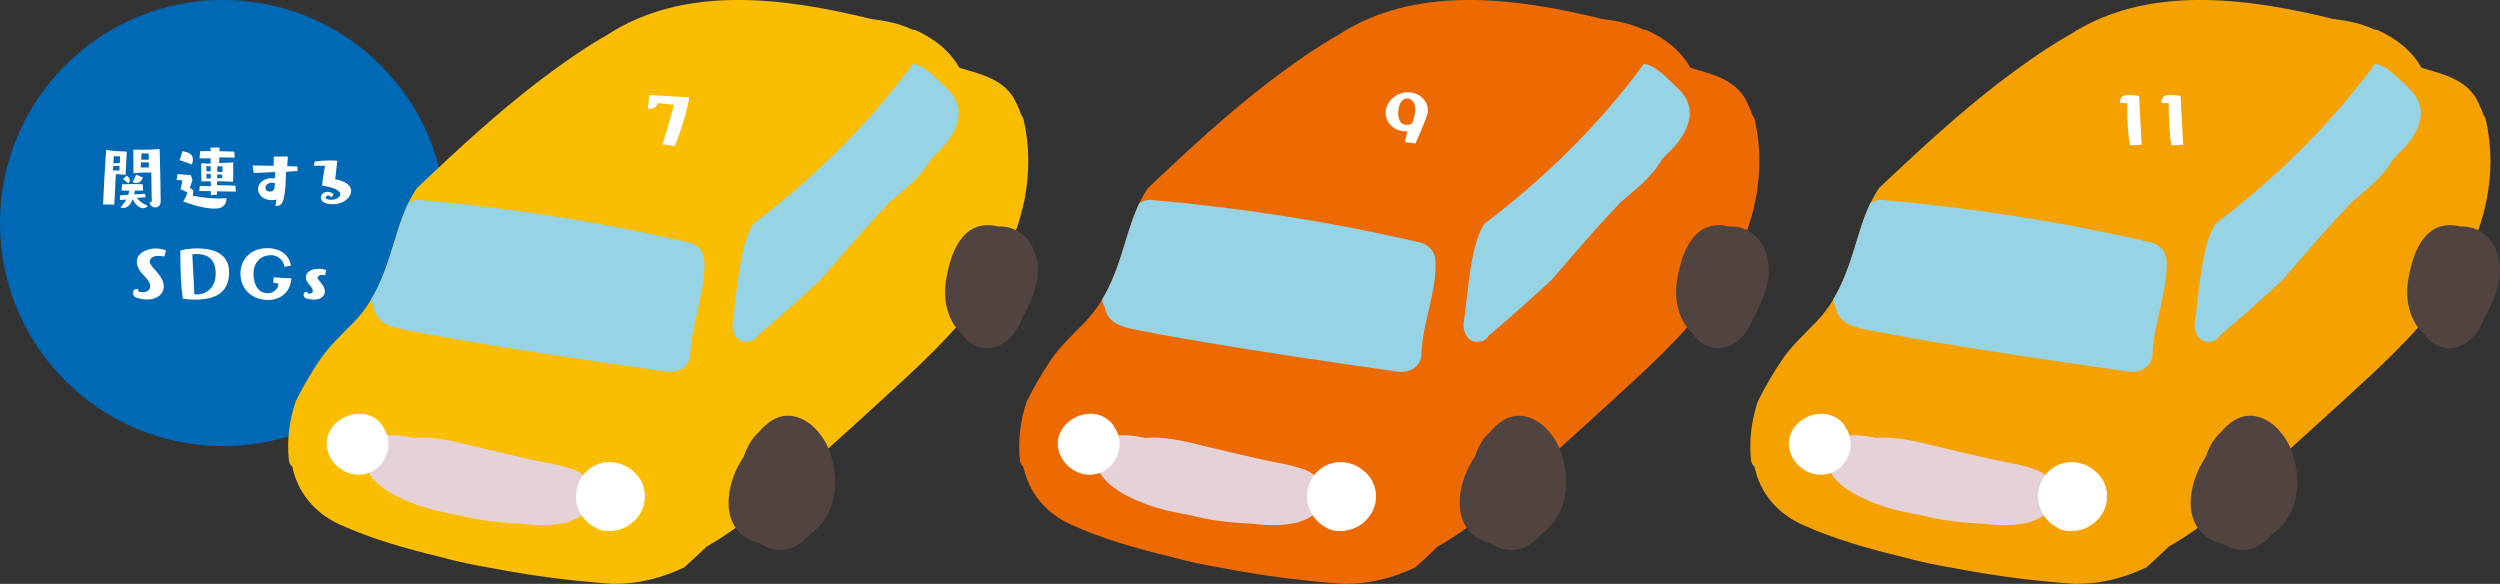 <?xml version="1.0" encoding="UTF-8"?><svg id="_イヤー_2" xmlns="http://www.w3.org/2000/svg" viewBox="0 0 672.56 157.07"><rect x="0" y="0" width="672.56" height="157.07" fill="#333333" stroke="none"/><defs><style>.cls-1{fill:#96d3e5;}.cls-2{fill:#fff;}.cls-3{fill:#ed6a02;}.cls-4{fill:#f5a200;}.cls-5{fill:#0069b6;}.cls-6{fill:#514340;}.cls-7{fill:#e5d2d8;}.cls-8{fill:#fabd00;}</style></defs><g id="_イド"><g><g><circle class="cls-5" cx="60" cy="60" r="60"/><g><path class="cls-2" d="M27.73,55c.14-3.8,.46-9.54,.82-14.64l2.32,.28c.94,.02,2.66,.1,3.24,.14l-.32,6.26-1.5-.14-1.14-.02c-.12,2.54-.26,5.92-.4,8.16l-3.02-.04Zm4.44-10.38l-1.7,.04-.08,1.18c.58,0,1.36,.02,1.72,.06l.06-1.28Zm.14-2.56l-1.7-.04c-.02,.66-.06,1.24-.1,1.9l1.7-.06,.1-1.8Zm4.52,11.16c.68,.94,1.58,1.58,2.92,2.14-.2,.42-.72,.66-1.24,.66-1.3,0-2.38-1.5-2.78-2.42-.76,1.74-1.62,2.36-2.62,2.36-.26,0-.52-.06-.72-.18,.7-.74,1.22-1.4,1.6-2.1l-1.72,.12v-1.22c.48-.06,1.32-.12,2.26-.18,.1-.36,.18-.72,.24-1.12h-2.06l.12-1.7c.62-.04,1.66-.06,2.74-.06s2.16,.02,2.82,.04l.12,1.7-2.24,.02c-.04,.36-.1,.7-.16,1l2.88-.14,.22,.92-2.38,.16Zm-2.74-5.98s.5,.42,.68,.74c.1,.14,.14,.32,.14,.5,0,.28-.12,.58-.38,.84-.38-.32-1.44-1.16-1.44-1.16l1-.92Zm4.38,.54s-.4,.82-.74,1.1c-.32,.24-.74,.34-1.14,.34-.36,0-.72-.1-.9-.22,.4-.72,.94-2.06,.94-2.06l1.84,.84Zm2.22-1.38l-2.68,.04-2.1,.16-.04-6.34h.3c.56,0,1.64,.02,2.62,.02,.66,0,1.26-.02,1.68-.04l2.48-.14c.18,7.16,.28,11.7,.28,14.08,0,1.1-.7,1.62-1.44,1.62-.68,0-1.38-.44-1.56-1.3l.6-.28-.14-7.82Zm-2.76-2.72l-.08,1.38c.26-.02,.62-.02,1.02-.02s.8,0,1.18,.02c-.02-.52-.02-.96-.02-1.38h-2.1Zm2.08-2.4h-1.92l-.12,1.68h2.04v-1.68Z"/><path class="cls-2" d="M48.55,50.88s.44-1.26,.48-2.36l-1.54-.12,.28-1.56,3.56,.26,.44,1.24s-.3,1.22-.72,2.12l.96,.78s-.02,.9-.14,1.42c2.96,.56,5.34,.74,7.2,.74,.7,0,1.32-.02,1.88-.06-.14,2.18-1.36,2.78-3.22,2.78-.66,0-3.5-.06-8.44-1.9,.64-.94,1.16-2.46,1.16-2.46l-1.9-.88Zm-.24-7.82l.82-2.44c1.82,.5,2.76,.8,2.76,2.34,0,.42-.1,.86-.34,1.26l-3.24-1.16Zm10.06,8.4l-.02,.92-1.6,.12-.02-1.08-3.14-.04,.16-1.34h.3c.7,0,1.74,.04,2.68,.06l-.02-1.32c-1.16,.02-2.36,.02-2.52,.02-.06-1.3-.06-3.04-.06-4.04v-.84l1.8,.1,.74-.04v-1.36l-3-.02,.18-1.94c.66-.02,1.68-.02,2.8-.02l-.02-.94h2.44c0,.32-.02,.64-.02,.98,1.64,.02,3.18,.06,3.98,.1l.12,1.62-4.14-.06c-.02,.52-.04,1.04-.04,1.54l3.76-.18s.04,1.16,.04,2.54c0,.86-.02,1.82-.06,2.66l-3.58-.14-.74,.02v1.04c1.46,.02,4.22,.08,4.96,.14l.08,1.58-5.06-.08Zm-1.7-6.76l-1.16-.02s.02,.64,.02,1.38c.32,0,.72,.02,1.16,.04l-.02-1.4Zm.02,2.14l-1.14-.06c0,.48,0,.94-.02,1.24l1.18-.02-.02-1.16Zm1.74,.08l-.02,1.04,1.38-.04c0-.28,0-.6,.02-.92l-1.38-.08Zm.02-2.18l-.02,1.46c.52,.02,1,.04,1.4,.08,.02-.82,.04-1.52,.04-1.52l-1.42-.02Z"/><path class="cls-2" d="M76.97,46.22c-.08,1.28-.12,2.68-.2,4.16-.02,.1-.02,.2-.02,.28-.04,.64-.28,2.24-.52,3.06-.28,1-.74,1.68-1.78,1.68-.12,0-.24,0-.38-.02,0,0,.16-.74,.3-1.7-.26,.08-.68,.16-1.36,.16-2.14,0-3.6-1.46-3.6-2.98,0-1.34,1.32-2.92,3.62-2.92,.3,0,.62,.02,.94,.08l.06-1.74-5.78,.26-.3-2.02,5.68,.08c0-.78,.02-1.68,.02-2.48h3.8l-.18,2.58c1.04,.02,2,.06,2.74,.1l.04,1.2-3.08,.22Zm-3.04,3c-.24-.04-.48-.06-.7-.06-1.18,0-1.82,.66-1.82,1.36,0,.34,.16,1.02,1.26,1.02,1,0,1.2-.82,1.24-1.48,0-.3,0-.56,.02-.84Z"/><path class="cls-2" d="M89.23,53.08c-.36-.32-.72-.46-.98-.46-.38,0-.62,.24-.62,.5v.02c0,.48,.88,.6,1.52,.6,1.18,0,2.38-.64,2.38-1.46,0-.88-1.42-1.9-4.86-2.32,.04-1,.32-3.3,.8-5.34l-3.1-.06,.36-1.14c1.24-.14,2.66-.26,4.02-.26,.7,0,1.38,.02,2,.1l-.58,4.96c3.1,.54,4.3,1.84,4.3,3.16,0,1.72-2.04,3.56-4.88,3.56-2.16,0-3.26-.68-3.26-1.8,0-.76,.72-1.54,1.76-1.54,.48,0,1.04,.18,1.68,.58l-.54,.9Z"/><path class="cls-2" d="M37.17,78.4c.48,.14,.9,.2,1.28,.2,1.24,0,1.94-.66,1.94-1.6,0-.62-.3-1.34-.96-2.08-.44-.5-.88-1.02-1.14-1.28-.98-1.04-1.48-2.18-1.48-3.22,0-2.6,3.12-3.58,5.02-3.58,.88,0,1.84,.16,2.82,.5l-.42,1.66c-.64-.12-1.18-.16-1.64-.16-1.6,0-2.28,.76-2.28,1.48,0,.5,.32,1.02,.76,1.56,1.74,1.94,3,3.4,3,5.16,0,2.04-1.8,3.54-4.5,3.54-.88,0-1.88-.16-2.92-.52-.84-.3-.88-1.08-.88-1.28,0-.6,.38-1.02,1-1.02,.14,0,.28,.02,.44,.06l-.04,.58Z"/><path class="cls-2" d="M48.53,67.38c1.16-.32,2.82-.56,4.56-.56,3.6,0,8.54,.98,8.54,6.4s-3.56,7.38-9.06,7.38c-1.04,0-2.16-.06-3.34-.2-.58-3.34-.7-7.7-.7-11.28v-1.74Zm3.76,11.8c.2,.02,.4,.04,.62,.04,2.06,0,5.12-1.3,5.12-5.72s-3.06-5.16-5.04-5.16c-.44,0-.86,.04-1.26,.1l.56,10.74Z"/><path class="cls-2" d="M76.57,71.76c-.68-2.68-2.64-3.12-3.76-3.12-1.96,0-4.62,1.3-4.62,5.14,0,2.1,.92,5.1,3.78,5.1,1.42,0,2.82-.86,2.94-2.56-.2-.02-1.1-.28-1.4-.3l.08-1.4,4.8,.26c-.32,4.14-3.3,5.82-6.3,5.82-4.32,0-7.4-3-7.4-7.06s2.94-6.88,7.22-6.88c1.88,0,5.58,.58,6.38,4.7l-1.72,.3Z"/><path class="cls-2" d="M82.73,78.92c.2,.06,.38,.08,.54,.08,.6,0,.88-.34,.88-.78,0-.54-.4-1.02-1.04-1.76-.56-.6-.82-1.26-.82-1.88,0-1.48,1.52-2.26,3.46-2.26,.68,0,1.4,.1,2.04,.36l-.34,1.38c-.14-.04-.42-.1-.74-.1-.96,0-1.26,.5-1.26,.74,0,.26,.18,.5,1.24,1.86,.48,.62,.7,1.24,.7,1.82,0,1.24-1.06,2.22-2.96,2.22-.62,0-1.3-.1-2.08-.32,0,0-.56-.24-.66-.8,0-.06-.02-.1-.02-.16,0-.46,.32-.8,.76-.8,.1,0,.22,.02,.34,.06l-.04,.34Z"/></g></g><g><g><path class="cls-8" d="M275.5,32.64c-.16-.75-.45-1.36-.82-1.84-.26-.84-.58-1.65-.98-2.43-2.22-5.6-7.03-7.71-13.36-9.47-.7-.19-1.42-.41-2.15-.64-.08-.08-.15-.16-.23-.24-2.71-4.67-6.92-7.77-11.69-9.94-.29-.05-.59-.09-.88-.14-3.52-1.66-7.29-2.38-11.13-2.86-23.87-5.85-50.31-9.15-71.01,4.37-5.17,2.9-10.08,6.33-14.76,9.75-11.05,8.07-21.25,17.24-31.23,26.59-1.68,1.57-3.4,3.14-5.07,4.76-3.21,4.64-4.82,10.24-6.48,15.72-2.33,7.66-4.91,14.58-10.58,20.45-3.12,3.24-6.39,6.17-8.95,9.9-2.49,3.64-4.71,7.45-6.66,11.41-1.62,4.95-2.38,10.17-1.82,15.73,.08,.79,.44,1.38,.93,1.79,1.45,6.81,5.83,12.39,12.76,15.55,8.36,3.8,17.51,6.43,26.58,8.6,4.83,1.35,9.75,2.39,14.71,3.2,9.57,1.85,19.24,3.13,28.95,3.93,.71,.08,1.42,.13,2.13,.17,.3,.02,.6,.05,.9,.07,.22,.02,.43,0,.62-.02,6.59,.07,12.86-1.6,18.82-4.42,2.04-1.85,4.08-3.71,6.04-5.63,8.36-4.69,15.71-11.02,22.81-17.43,10.32-9.31,20.67-18.6,30.87-28.05,9.18-8.5,18.12-17.6,24.42-28.52,7.07-12.25,10.3-26.41,7.24-40.35Z"/><path class="cls-1" d="M189.46,69.73c-.19-2.13-1.83-3.97-4.18-4.51-23.82-5.54-48-9.31-72.43-11.46-.95-.08-2.09,.3-3.01,.89-1.76,3.67-2.93,7.67-4.13,11.61-1.57,5.17-3.26,10-5.93,14.39,.15,.68,.38,1.32,.72,1.89,.12,.86,.41,1.7,.95,2.52,1.67,2.5,4.81,3.13,7.71,3.71,4.69,.94,9.41,1.76,14.13,2.59,18.56,3.24,37.23,5.92,55.89,8.6,3.6,.52,6.48-1.49,6.55-4.77,.15-7.67,4.4-17.8,3.73-25.45Z"/><path class="cls-1" d="M200.62,64.69c.51-1.68,1.21-3.15,2.02-4.49,16.15-12.2,30.96-26.64,42.98-43.09,.01,.02,.03,.04,.04,.06,3.33,.53,6.53,4.29,8.9,6.45,6.6,6.01,2.28,13.21-3,18.06-.37,.37-.73,.75-1.09,1.13-2.86,5.02-7.27,8.22-11.14,11.57-2.72,2.87-5.4,5.79-8.07,8.8-3.54,4.01-7.05,8.07-10.56,12.14-5.47,5.09-11.01,10.01-16.62,14.76-.18,.21-.37,.42-.55,.63-.86,.99-1.84,1.32-2.74,1.2-2.06,.35-4.12-2.14-3.69-5.19,1.02-7.11,1.44-15.15,3.51-22.02Z"/><path class="cls-7" d="M154.47,126.41c-3.96-1.51-8.58-2.05-12.72-3.02l-11.76-2.74c-5.98-1.39-12.26-3.37-18.41-2.83-5.51-1.1-13.21-2.01-13.38,5.53-.14,6.31,8.15,10.28,13.01,12.12,3.94,1.5,8.09,2.42,12.28,3.12,5.18,1.39,10.7,2.03,16.05,2.25,4.01,.47,8.28,.7,11.95-.1,.65-.06,1.24-.23,1.74-.48,.66-.22,1.3-.47,1.9-.78,5.82-3.01,5.34-10.79-.66-13.08Z"/><path class="cls-2" d="M103.26,115.15c-.24-.53-.57-1.03-1-1.48-5.62-5.9-16.7,.18-13.93,8.16,1.25,3.61,5.02,6.23,8.88,5.86,4.35-.41,7.46-4.29,7.31-8.6-.05-1.48-.51-2.81-1.26-3.93Z"/><path class="cls-2" d="M171.81,128.36c-2.15-2.88-5.69-4.48-9.26-3.93-3.58,.55-6.41,3.27-7.3,6.76-1.17,4.62,1.25,9.03,5.04,10.8,.47,.33,1,.58,1.59,.69,4.01,.76,7.91-.84,10.17-4.27,1.99-3.04,1.96-7.12-.23-10.05Z"/><path class="cls-6" d="M222.77,120.42c-2.52-5.91-9.22-11.36-15.56-7.02-1.12,.77-2.11,1.71-2.98,2.77-1.98,1.72-3.3,4.09-4.14,6.69-5.23,7.66-6.44,19.15,2.39,22.73,.61,.25,1.21,.43,1.82,.56,.05,.03,.1,.07,.15,.1,.4,.26,.82,.47,1.24,.63,.69,.38,1.45,.67,2.28,.85,4.09,.92,7.44-1.07,10-4.06,1.36-.93,2.57-2.09,3.56-3.45,4.06-5.63,3.88-13.6,1.24-19.8Z"/><path class="cls-6" d="M270.72,61.07c-.75-.14-1.47-.18-2.16-.13-.74-.2-1.53-.32-2.36-.36-8.08-.37-10.83,8.85-11.77,15.31-.72,4.95,.56,10.61,4.26,13.77,1.69,2.91,5.24,4.81,9.01,3.71,3.72-1.08,6.03-4.37,7.45-8.13,1.51-2.51,2.61-5.31,3.35-7.68,2.02-6.44-.18-15.07-7.78-16.48Z"/></g><path class="cls-2" d="M178.27,38.82l3.08-10.62-4.36-.48-.18,.42c-.38,.84-1.14,1.08-1.9,1.08-.2,0-.42,0-.62-.04,.14-1.54,.38-3.62,.38-3.62l10.78,.64s-1.2,6.64-3.94,13.08l-3.24-.46Z"/></g><g><g><path class="cls-3" d="M472.18,32.64c-.16-.75-.45-1.36-.82-1.84-.26-.84-.58-1.65-.98-2.43-2.22-5.6-7.03-7.71-13.36-9.47-.7-.19-1.42-.41-2.15-.64-.08-.08-.15-.16-.23-.24-2.71-4.67-6.92-7.77-11.69-9.94-.29-.05-.59-.09-.88-.14-3.52-1.66-7.29-2.38-11.13-2.86-23.87-5.85-50.31-9.15-71.01,4.37-5.17,2.9-10.08,6.33-14.76,9.75-11.05,8.07-21.25,17.24-31.23,26.59-1.68,1.57-3.4,3.14-5.07,4.76-3.21,4.64-4.82,10.24-6.48,15.72-2.33,7.66-4.91,14.58-10.58,20.45-3.12,3.24-6.39,6.17-8.95,9.9-2.49,3.64-4.71,7.45-6.66,11.41-1.62,4.95-2.38,10.17-1.82,15.73,.08,.79,.44,1.38,.93,1.79,1.45,6.81,5.83,12.39,12.76,15.55,8.36,3.8,17.51,6.43,26.58,8.6,4.83,1.35,9.75,2.39,14.71,3.2,9.57,1.85,19.24,3.13,28.95,3.93,.71,.08,1.42,.13,2.13,.17,.3,.02,.6,.05,.9,.07,.22,.02,.43,0,.62-.02,6.59,.07,12.86-1.6,18.82-4.42,2.04-1.85,4.08-3.71,6.04-5.63,8.36-4.69,15.71-11.02,22.81-17.43,10.32-9.31,20.67-18.6,30.87-28.05,9.18-8.5,18.12-17.6,24.42-28.52,7.07-12.25,10.3-26.41,7.24-40.35Z"/><path class="cls-1" d="M386.14,69.73c-.19-2.13-1.83-3.97-4.18-4.51-23.82-5.54-48-9.31-72.43-11.46-.95-.08-2.09,.3-3.01,.89-1.76,3.67-2.93,7.67-4.13,11.61-1.57,5.17-3.26,10-5.93,14.39,.15,.68,.38,1.32,.72,1.89,.12,.86,.41,1.7,.95,2.52,1.67,2.5,4.81,3.13,7.71,3.71,4.69,.94,9.41,1.76,14.13,2.59,18.56,3.24,37.23,5.92,55.89,8.6,3.6,.52,6.48-1.49,6.55-4.77,.15-7.67,4.4-17.8,3.73-25.45Z"/><path class="cls-1" d="M397.3,64.69c.51-1.68,1.21-3.15,2.02-4.49,16.15-12.2,30.96-26.64,42.98-43.09,.01,.02,.03,.04,.04,.06,3.33,.53,6.53,4.29,8.9,6.45,6.6,6.01,2.28,13.21-3,18.06-.37,.37-.73,.75-1.09,1.13-2.86,5.02-7.27,8.22-11.14,11.57-2.72,2.87-5.4,5.79-8.07,8.8-3.54,4.01-7.05,8.07-10.56,12.14-5.47,5.09-11.01,10.01-16.62,14.76-.18,.21-.37,.42-.55,.63-.86,.99-1.84,1.32-2.74,1.2-2.06,.35-4.12-2.14-3.69-5.19,1.02-7.11,1.44-15.15,3.51-22.02Z"/><path class="cls-7" d="M351.14,126.41c-3.96-1.51-8.58-2.05-12.72-3.02l-11.76-2.74c-5.98-1.39-12.26-3.37-18.41-2.83-5.51-1.1-13.21-2.01-13.38,5.53-.14,6.31,8.15,10.28,13.01,12.12,3.94,1.5,8.09,2.42,12.28,3.12,5.18,1.39,10.7,2.03,16.05,2.25,4.01,.47,8.28,.7,11.95-.1,.65-.06,1.24-.23,1.74-.48,.66-.22,1.3-.47,1.9-.78,5.82-3.01,5.34-10.79-.66-13.08Z"/><path class="cls-2" d="M299.93,115.15c-.24-.53-.57-1.03-1-1.48-5.62-5.9-16.7,.18-13.93,8.16,1.25,3.61,5.02,6.23,8.88,5.86,4.35-.41,7.46-4.29,7.31-8.6-.05-1.48-.51-2.81-1.26-3.93Z"/><path class="cls-2" d="M368.49,128.36c-2.15-2.88-5.69-4.48-9.26-3.93-3.58,.55-6.41,3.27-7.3,6.76-1.17,4.62,1.25,9.03,5.04,10.8,.47,.33,1,.58,1.59,.69,4.01,.76,7.91-.84,10.17-4.27,1.99-3.04,1.96-7.12-.23-10.05Z"/><path class="cls-6" d="M419.44,120.42c-2.52-5.91-9.22-11.36-15.56-7.02-1.12,.77-2.11,1.71-2.98,2.77-1.98,1.72-3.3,4.09-4.14,6.69-5.23,7.66-6.44,19.15,2.39,22.73,.61,.25,1.21,.43,1.82,.56,.05,.03,.1,.07,.15,.1,.4,.26,.82,.47,1.24,.63,.69,.38,1.45,.67,2.28,.85,4.09,.92,7.44-1.07,10-4.06,1.36-.93,2.57-2.09,3.56-3.45,4.06-5.63,3.88-13.6,1.24-19.8Z"/><path class="cls-6" d="M467.39,61.07c-.75-.14-1.47-.18-2.16-.13-.74-.2-1.53-.32-2.36-.36-8.08-.37-10.83,8.85-11.77,15.31-.72,4.95,.56,10.61,4.26,13.77,1.69,2.91,5.24,4.81,9.01,3.71,3.72-1.08,6.03-4.37,7.45-8.13,1.51-2.51,2.61-5.31,3.35-7.68,2.02-6.44-.18-15.07-7.78-16.48Z"/></g><path class="cls-2" d="M377.95,38.26s.42-2.06,.7-2.98c-.14,.06-.32,.06-.46,.06-3.06,0-5.42-2.24-5.42-5.02s2.66-5.5,5.98-5.5c3.04,0,5.4,2.22,5.4,4.98v.28c-.48,2.26-3.24,8.16-3.36,8.52l-2.84-.34Zm2.82-8.82c0-1.48-.8-2.96-2.14-2.96-1.86,0-2.48,2.24-2.48,3.92,0,1.96,.8,3.16,2.12,3.18,.52,0,1.24-.1,1.6-.38,.5-.96,.9-3.28,.9-3.76Z"/></g><g><g><path class="cls-4" d="M668.86,32.64c-.16-.75-.45-1.36-.82-1.84-.26-.84-.58-1.65-.98-2.43-2.22-5.6-7.03-7.71-13.36-9.47-.7-.19-1.42-.41-2.15-.64-.08-.08-.15-.16-.23-.24-2.71-4.67-6.92-7.77-11.69-9.94-.29-.05-.59-.09-.88-.14-3.52-1.66-7.29-2.38-11.13-2.86-23.87-5.85-50.31-9.15-71.01,4.37-5.17,2.9-10.08,6.33-14.76,9.75-11.05,8.07-21.25,17.24-31.23,26.59-1.68,1.57-3.4,3.14-5.07,4.76-3.21,4.64-4.82,10.24-6.48,15.72-2.33,7.66-4.91,14.58-10.58,20.45-3.12,3.24-6.39,6.17-8.95,9.9-2.49,3.64-4.71,7.45-6.66,11.41-1.62,4.95-2.38,10.17-1.82,15.73,.08,.79,.44,1.38,.93,1.79,1.45,6.81,5.83,12.39,12.76,15.55,8.36,3.8,17.51,6.43,26.58,8.6,4.83,1.35,9.75,2.39,14.71,3.2,9.57,1.85,19.24,3.13,28.95,3.93,.71,.08,1.42,.13,2.13,.17,.3,.02,.6,.05,.9,.07,.22,.02,.43,0,.62-.02,6.59,.07,12.86-1.6,18.82-4.42,2.04-1.85,4.08-3.71,6.04-5.63,8.36-4.69,15.71-11.02,22.81-17.43,10.32-9.31,20.67-18.6,30.87-28.05,9.18-8.5,18.12-17.6,24.42-28.52,7.07-12.25,10.3-26.41,7.24-40.35Z"/><path class="cls-1" d="M582.81,69.73c-.19-2.13-1.83-3.97-4.18-4.51-23.82-5.54-48-9.31-72.43-11.46-.95-.08-2.09,.3-3.01,.89-1.76,3.67-2.93,7.67-4.13,11.61-1.57,5.17-3.26,10-5.93,14.39,.15,.68,.38,1.32,.72,1.89,.12,.86,.41,1.7,.95,2.52,1.67,2.5,4.81,3.13,7.71,3.71,4.69,.94,9.41,1.76,14.13,2.59,18.56,3.24,37.23,5.92,55.89,8.6,3.6,.52,6.48-1.49,6.55-4.77,.15-7.67,4.4-17.8,3.73-25.45Z"/><path class="cls-1" d="M593.97,64.69c.51-1.68,1.21-3.15,2.02-4.49,16.15-12.2,30.96-26.64,42.98-43.09,.01,.02,.03,.04,.04,.06,3.33,.53,6.53,4.29,8.9,6.45,6.6,6.01,2.28,13.21-3,18.06-.37,.37-.73,.75-1.09,1.13-2.86,5.02-7.27,8.22-11.14,11.57-2.72,2.87-5.4,5.79-8.07,8.8-3.54,4.01-7.05,8.07-10.56,12.14-5.47,5.09-11.01,10.01-16.62,14.76-.18,.21-.37,.42-.55,.63-.86,.99-1.84,1.32-2.74,1.2-2.06,.35-4.12-2.14-3.69-5.19,1.02-7.11,1.44-15.15,3.51-22.02Z"/><path class="cls-7" d="M547.82,126.41c-3.96-1.51-8.58-2.05-12.72-3.02l-11.76-2.74c-5.98-1.39-12.26-3.37-18.41-2.83-5.51-1.1-13.21-2.01-13.38,5.53-.14,6.31,8.15,10.28,13.01,12.12,3.94,1.5,8.09,2.42,12.28,3.12,5.18,1.39,10.7,2.03,16.05,2.25,4.01,.47,8.28,.7,11.95-.1,.65-.06,1.24-.23,1.74-.48,.66-.22,1.3-.47,1.9-.78,5.82-3.01,5.34-10.79-.66-13.08Z"/><path class="cls-2" d="M496.61,115.15c-.24-.53-.57-1.03-1-1.48-5.62-5.9-16.7,.18-13.93,8.16,1.25,3.61,5.02,6.23,8.88,5.86,4.35-.41,7.46-4.29,7.31-8.6-.05-1.48-.51-2.81-1.26-3.93Z"/><path class="cls-2" d="M565.16,128.36c-2.15-2.88-5.69-4.48-9.26-3.93-3.58,.55-6.41,3.27-7.3,6.76-1.17,4.62,1.25,9.03,5.04,10.8,.47,.33,1,.58,1.59,.69,4.01,.76,7.91-.84,10.17-4.27,1.99-3.04,1.96-7.12-.23-10.05Z"/><path class="cls-6" d="M616.12,120.42c-2.52-5.91-9.22-11.36-15.56-7.02-1.12,.77-2.11,1.71-2.98,2.77-1.98,1.72-3.3,4.09-4.14,6.69-5.23,7.66-6.44,19.15,2.39,22.73,.61,.25,1.21,.43,1.82,.56,.05,.03,.1,.07,.15,.1,.4,.26,.82,.47,1.24,.63,.69,.38,1.45,.67,2.28,.85,4.09,.92,7.44-1.07,10-4.06,1.36-.93,2.57-2.09,3.56-3.45,4.06-5.63,3.88-13.6,1.24-19.8Z"/><path class="cls-6" d="M664.07,61.07c-.75-.14-1.47-.18-2.16-.13-.74-.2-1.53-.32-2.36-.36-8.08-.37-10.83,8.85-11.77,15.31-.72,4.95,.56,10.61,4.26,13.77,1.69,2.91,5.24,4.81,9.01,3.71,3.72-1.08,6.03-4.37,7.45-8.13,1.51-2.51,2.61-5.31,3.35-7.68,2.02-6.44-.18-15.07-7.78-16.48Z"/></g><g><path class="cls-2" d="M572.98,39.1c-.58-3.26-.7-7.76-.7-11.32l-1.96-.1c-.02-.08-.02-.16-.02-.24,0-.82,.54-1.64,1.34-1.8,.26-.06,.6-.08,.96-.08,.84,0,1.9,.12,2.86,.22l.7,13.16-3.18,.16Z"/><path class="cls-2" d="M584.14,39.1c-.58-3.26-.7-7.76-.7-11.32l-1.96-.1c-.02-.08-.02-.16-.02-.24,0-.82,.54-1.64,1.34-1.8,.26-.06,.6-.08,.96-.08,.84,0,1.9,.12,2.86,.22l.7,13.16-3.18,.16Z"/></g></g></g></g></svg>